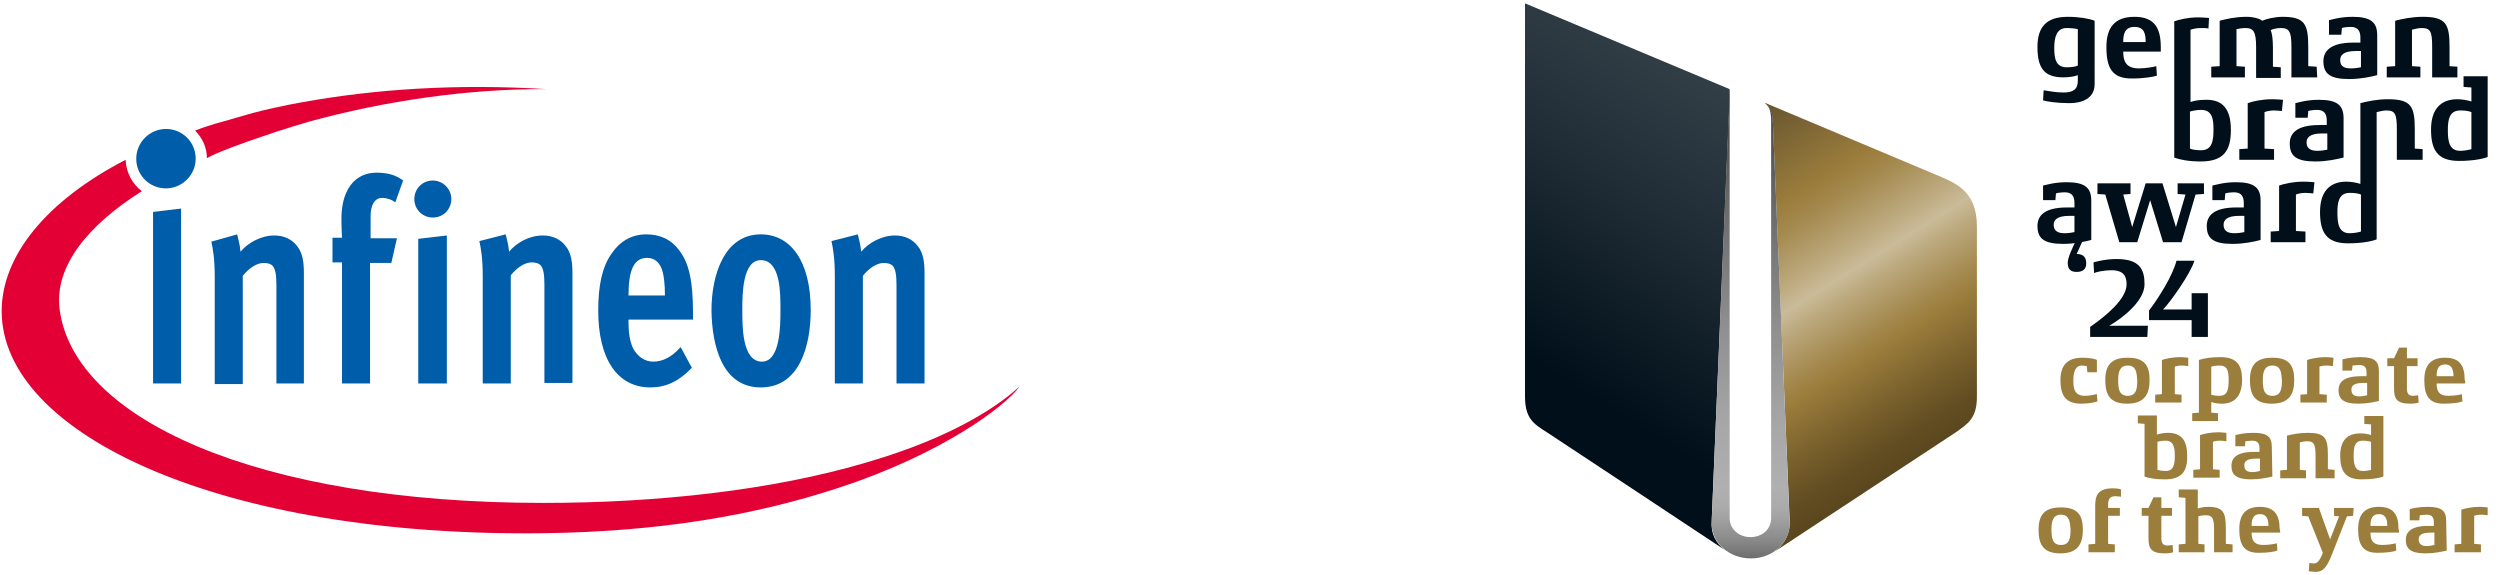 <?xml version="1.0" encoding="utf-8"?>
<!-- Generator: Adobe Illustrator 27.0.0, SVG Export Plug-In . SVG Version: 6.00 Build 0)  -->
<svg version="1.1" id="Ebene_1" xmlns="http://www.w3.org/2000/svg" xmlns:xlink="http://www.w3.org/1999/xlink" x="0px" y="0px"
	 viewBox="0 0 445.9 102.5" style="enable-background:new 0 0 445.9 102.5;" xml:space="preserve">
<style type="text/css">
	.st0{fill:#005DA9;}
	.st1{fill:#E30034;}
	.st2{fill:#000F19;}
	.st3{fill:#9B7D3C;}
	.st4{fill:url(#SVGID_1_);}
	.st5{fill:url(#SVGID_00000077312859274075848890000000226930478622665144_);}
	.st6{fill:url(#SVGID_00000163777556504275837360000016285435307571755679_);}
</style>
<g>
	<path class="st0" d="M135.7,69.1c6.8,0,8.9-7.2,8.9-13.8c0-8.9-3.7-13.5-8.9-13.5c-6.5,0-8.8,7.2-8.8,13.6
		C127,61.7,128.8,69.1,135.7,69.1z M132.4,55.2c0-2.6,0-8.8,3.3-8.8c3.6,0,3.5,6.1,3.5,8.9c0,2.7,0,9.2-3.3,9.2
		C132.3,64.5,132.4,58,132.4,55.2z M116,69.1c2.8,0,5.1-1.1,7.4-3.5l-2-3.7c-1.5,1.7-3.1,2.6-4.9,2.6c-1.5,0-2.8-0.9-3.6-2.4
		c-0.6-1.3-0.8-2.9-0.8-4.6v-0.5h11.5v-1.2c0-5.7-0.7-8.9-2.5-11.2c-1.3-1.8-3.3-2.8-5.8-2.8c-2.6,0-4.7,1.2-6.2,3.4
		c-1.7,2.4-2.4,5.7-2.4,10.2C106.7,64,110.1,69.1,116,69.1z M115.4,46c1.3,0,2.1,0.7,2.6,1.9c0.4,1,0.6,2.8,0.6,4.8h-6.5
		C112.1,48.1,113.1,46,115.4,46z M148.9,68.4h5V49.2c1.2-1.5,2.6-2.3,3.7-2.3c0.6,0,1.3,0.1,1.7,0.6c0.4,0.6,0.6,1.4,0.6,3.4v17.5h5
		V48.6c0-1.7-0.2-3.5-1.2-4.7c-0.9-1.2-2.3-1.9-4.1-1.9c-2.3,0-4.7,1.3-6,2.9c-0.1-1.3-0.5-2.6-0.6-3.1l-4.7,1.2
		c0.3,1.4,0.6,3.1,0.6,6.3L148.9,68.4L148.9,68.4z M90.8,44.9c-0.1-1.3-0.5-2.6-0.6-3.1L85.5,43c0.3,1.4,0.6,3.1,0.6,6.3v19.1h5
		V49.1c1.2-1.5,2.6-2.3,3.7-2.3c0.6,0,1.3,0.1,1.7,0.6c0.4,0.6,0.6,1.4,0.6,3.4v17.5h5V48.6c0-1.7-0.2-3.5-1.2-4.7
		c-0.9-1.2-2.3-1.9-4.1-1.9C94.4,42,92.1,43.3,90.8,44.9z M29.6,33.6c2.9,0,5.3-2.4,5.3-5.3c0-3-2.4-5.3-5.3-5.3
		c-2.9,0-5.3,2.4-5.3,5.3C24.3,31.3,26.7,33.6,29.6,33.6z M54.2,68.4V48.6c0-1.7-0.2-3.5-1.2-4.7c-0.9-1.2-2.3-1.9-4.1-1.9
		c-2.3,0-4.7,1.3-6,2.9c-0.1-1.3-0.5-2.6-0.6-3.1l-4.6,1.3c0.3,1.4,0.6,3.1,0.6,6.3v19.1h5V49.2c1.2-1.5,2.6-2.3,3.7-2.3
		c0.6,0,1.3,0.1,1.7,0.6c0.4,0.6,0.6,1.4,0.6,3.4v17.5H54.2z M77.2,32.2c-1.9,0-3.3,1.5-3.3,3.3c0,1.9,1.5,3.3,3.3,3.3
		c1.9,0,3.3-1.5,3.3-3.3C80.5,33.7,79,32.2,77.2,32.2z M27.3,68.4h5V37.2l-5,0.6V68.4z M68.1,35.3c0.9,0,1.8,0.3,2.4,0.8l1.4-3.9
		c-1.3-1-2.8-1.4-4.7-1.4c-1.3,0-2.6,0.3-3.8,1.3c-1.2,1-2.5,3.1-2.5,6.9c0,1.7,0.1,3.4,0.1,3.4h-1.7v4.4h1.7v21.6H66V46.9h3.8
		l1-4.4h-4.7v-4C66.1,36.5,66.9,35.3,68.1,35.3z M74.6,68.4h5.1V42l-5.1,0.6V68.4z"/>
	<path class="st1" d="M154.5,82.5c-16.9,5-37.5,7.2-57.6,7.2c-51.1,0-84-15-86.3-34.8c-0.8-7.4,5-14.7,14.7-20.8
		c-1.7-1.3-2.8-3.3-2.9-5.6C8.3,35.8,0.3,45.6,0.3,55.5c0,21.9,39,40.4,97,39.6c20.2-0.3,37.1-3.1,52.3-8.1
		c18.1-5.9,29.6-14.4,32.3-18.1C178.7,71.8,171,77.7,154.5,82.5z M46.9,24.3c3.4-1.2,8.2-2.6,8.2-2.6c13.5-3.7,28.5-5.9,42.4-5.8
		c-16-1-30.6,0-43.4,2.3c0,0-4.2,0.7-8.8,1.9c0,0-2.2,0.6-3.5,1c-1.3,0.4-3.2,0.9-3.2,0.9c-1.3,0.4-2.6,0.8-3.8,1.3
		c1.3,1.3,2.1,3,2.1,4.9C39.1,27,43.4,25.5,46.9,24.3z"/>
</g>
<g>
	<path class="st2" d="M373.6,15c0,2.6-2.3,3.4-4.5,3.4s-4.1-0.3-4.7-0.5l0.1-1.8c0.6,0.1,2.2,0.4,3.5,0.4c1.7,0,2.6-0.5,2.6-2.1v-1
		c-0.4,0.2-1.5,0.4-2.6,0.4c-3.5,0-4.6-1.8-4.6-5.4S365,3,368.8,3c2,0,3.8,0.3,4.8,0.7L373.6,15L373.6,15z M370.6,5.2
		c-0.4-0.1-1.2-0.2-2-0.2c-1.8,0-2.2,1.7-2.2,3.5s0.2,3.5,2.2,3.5c0.8,0,1.6-0.1,2-0.3V5.2L370.6,5.2z"/>
	<path class="st2" d="M385.4,9.2h-6.7c0,1.6,0.4,3,2.8,3c1.3,0,2.8-0.3,3.1-0.4l0.1,1.7c-0.7,0.2-2.2,0.5-4.5,0.5
		c-3.5,0-4.5-1.9-4.5-5.6c0-3.4,1.4-5.4,5-5.4c3.5,0,4.7,1.9,4.7,5.4C385.4,8.5,385.4,9.1,385.4,9.2L385.4,9.2z M382.7,7.5
		c0-1.4-0.2-2.7-2-2.7c-1.8,0-2,1.4-2,2.7H382.7z"/>
	<path class="st2" d="M413.3,13.8h-4.6V8.4c0-2.8-0.4-3.4-1.9-3.4c-0.7,0-1.6,0.2-1.8,0.4c0.2,0.4,0.4,1.4,0.4,3.1v3.4l1.4,0.1v1.9
		h-4.4V8.4c0-2.8-0.5-3.4-1.9-3.4c-0.6,0-1.1,0.1-1.6,0.2v6.6l1.5,0.1v1.9h-6v-1.9l1.5-0.1V3.7c1.1-0.3,2.8-0.7,4.8-0.7
		c1.2,0,2.3,0.3,2.8,0.7c0.6-0.3,2.2-0.7,3.6-0.7c4,0,4.6,1.3,4.6,5.4v3.4l1.5,0.1L413.3,13.8L413.3,13.8z"/>
	<path class="st2" d="M424,13.4c-1.1,0.3-3,0.7-5,0.7c-3.5,0-4.6-1-4.6-3.2c0-1.8,1.3-3.3,5.3-3.3h1.3V6.7c0-1.1-0.4-1.9-1.7-1.9
		c-0.6,0-1.4,0.1-1.6,0.2l-0.1,1.2h-2.2l0-2.6c0.5-0.1,2-0.6,4.2-0.6c3.3,0,4.4,1,4.4,3.3L424,13.4L424,13.4z M421.1,9.1h-0.9
		c-2.3,0-2.8,0.8-2.8,1.6c0,0.9,0.4,1.5,1.9,1.5c0.6,0,1.4-0.1,1.8-0.2C421.1,12,421.1,9.1,421.1,9.1z"/>
	<path class="st2" d="M407,19.8c-0.2,0-0.9-0.1-1.4-0.1c-0.8,0-1.5,0.2-1.7,0.3v6.5l1.7,0.1v1.9h-6.2v-1.9l1.5-0.1v-8.1
		c0.8-0.3,2.5-0.7,4.3-0.7c1,0,1.8,0.1,2,0.1L407,19.8L407,19.8z"/>
	<path class="st2" d="M418,28.1c-1.2,0.3-3,0.7-5,0.7c-3.5,0-4.6-1-4.6-3.2c0-1.8,1.2-3.3,5.3-3.3h1.3v-0.8c0-1.1-0.4-1.9-1.7-1.9
		c-0.6,0-1.4,0.1-1.6,0.2l-0.1,1.2h-2.2l0-2.6c0.5-0.1,2-0.6,4.2-0.6c3.3,0,4.4,1,4.4,3.3L418,28.1L418,28.1z M415.1,23.8h-0.9
		c-2.3,0-2.8,0.8-2.8,1.6s0.4,1.5,1.9,1.5c0.6,0,1.4-0.1,1.8-0.2L415.1,23.8L415.1,23.8z"/>
	<path class="st2" d="M373,42.8c-1.1,0.3-3,0.7-5,0.7c-3.5,0-4.6-1-4.6-3.2c0-1.8,1.2-3.3,5.3-3.3h1.3v-0.8c0-1.1-0.4-1.9-1.7-1.9
		c-0.6,0-1.4,0.1-1.6,0.2l-0.1,1.2h-2.2l0-2.6c0.5-0.1,2-0.6,4.2-0.6c3.3,0,4.4,1,4.4,3.3L373,42.8L373,42.8z M370,38.5h-0.9
		c-2.3,0-2.8,0.8-2.8,1.6s0.4,1.5,1.9,1.5c0.6,0,1.4-0.1,1.8-0.2V38.5z"/>
	<path class="st2" d="M393,34.6l-1.4,0.1l-2.5,8.5h-3.3l-2.3-7.5l-2.3,7.5H378l-2.5-8.5l-1.4-0.1v-1.9h5.9v1.9l-1.3,0.1l1.6,5.8
		l2.4-7.8h3l2.4,7.8l1.7-5.8l-1.4-0.1v-1.9h4.7V34.6L393,34.6z"/>
	<path class="st2" d="M403.2,42.8c-1.1,0.3-3,0.7-5,0.7c-3.5,0-4.6-1-4.6-3.2c0-1.8,1.2-3.3,5.3-3.3h1.3v-0.8c0-1.1-0.4-1.9-1.7-1.9
		c-0.6,0-1.4,0.1-1.6,0.2l-0.1,1.2h-2.2l0-2.6c0.5-0.1,2-0.6,4.2-0.6c3.3,0,4.4,1,4.4,3.3L403.2,42.8L403.2,42.8z M400.3,38.5h-0.9
		c-2.3,0-2.8,0.8-2.8,1.6s0.4,1.5,1.9,1.5c0.6,0,1.4-0.1,1.8-0.2L400.3,38.5L400.3,38.5z"/>
	<path class="st2" d="M412.6,34.5c-0.2,0-0.9-0.1-1.4-0.1c-0.8,0-1.5,0.2-1.7,0.3v6.5l1.7,0.1v1.9h-6.2v-1.9l1.5-0.1v-8.1
		c0.8-0.3,2.5-0.7,4.3-0.7c1,0,1.8,0.1,2,0.1L412.6,34.5L412.6,34.5z"/>
	<path class="st2" d="M370.4,48.5c-1.2,0-1.6-0.6-1.6-1.6c0-1,0.8-2.6,1.7-4.5h1.2l-1.3,2.9c1.2,0,1.7,0.6,1.7,1.7
		C372.1,47.9,371.6,48.5,370.4,48.5L370.4,48.5z"/>
	<path class="st2" d="M393.3,17.8c-1.1,0-2.1,0.2-2.6,0.4V5.3c0.3-0.1,1-0.3,1.8-0.3c0.6,0,1.2,0,1.4,0.1l0.1-1.9
		c-0.2,0-1-0.1-2-0.1c-1.7,0-3.4,0.4-4.2,0.7v24.3c1,0.4,2.7,0.7,4.7,0.7c4,0,5.4-1.8,5.4-5.6C397.9,19.5,396.5,17.7,393.3,17.8
		L393.3,17.8z M392.6,26.8c-0.8,0-1.6-0.1-2-0.3v-6.6c0.3-0.1,1.1-0.3,2-0.3c2,0,2.2,1.7,2.2,3.5C394.8,25,394.6,26.8,392.6,26.8z"
		/>
	<path class="st2" d="M430.7,26.5v-3.4c0-4.1-0.6-5.4-4.8-5.4c-1.9,0-3.8,0.4-4.9,0.7v14.4c-0.6-0.2-1.6-0.4-2.5-0.4
		c-3,0-4.7,1.8-4.7,5.4c0,3.6,1.1,5.6,5,5.6c2.2,0,4.1-0.3,5.1-0.7V20c0.4-0.1,1.2-0.3,1.7-0.3c1.6,0,1.9,0.6,1.9,3.4v5.4h4.6v-1.9
		L430.7,26.5L430.7,26.5z M421.1,41.3c-0.3,0.1-1.2,0.3-2,0.3c-2,0-2.2-1.8-2.2-3.7c0-1.7,0.2-3.5,2.2-3.5c0.8,0,1.6,0.1,2,0.3
		L421.1,41.3z"/>
	<path class="st2" d="M438.3,13.8v-1.9l-1.4-0.1V8.4c0-4.1-0.6-5.4-4.8-5.4c-1.9,0-3.8,0.4-4.9,0.7v8.1l-1.5,0.1v1.9h6v-1.9
		l-1.5-0.1V5.3c0.4-0.1,1.1-0.3,1.7-0.3c1.6,0,1.9,0.6,1.9,3.4v5.4L438.3,13.8L438.3,13.8z"/>
	<path class="st2" d="M439.4,13.6v1.9l1.4,0.1v2.5c-0.6-0.2-1.6-0.4-2.5-0.4c-3,0-4.7,1.8-4.7,5.4s1.1,5.6,5,5.6
		c2.2,0,4.1-0.3,5.1-0.7V13.6H439.4L439.4,13.6z M440.8,26.6c-0.3,0.1-1.2,0.3-2,0.3c-2,0-2.2-1.8-2.2-3.7c0-1.7,0.2-3.5,2.2-3.5
		c0.8,0,1.6,0.1,2,0.3V26.6z"/>
	<path class="st3" d="M374.1,71.6c-0.6,0.2-1.7,0.4-2.9,0.4c-2.8,0-3.7-1.5-3.7-4.2s1.3-4,3.9-4c1.2,0,2.3,0.2,2.6,0.4v2.2h-1.7
		l-0.1-1.1c-0.2,0-0.5-0.1-0.9-0.1c-1.2,0-1.5,1.3-1.5,2.7c0,1.6,0.3,2.7,2.1,2.7c0.7,0,1.7-0.2,2.1-0.3L374.1,71.6L374.1,71.6z"/>
	<path class="st3" d="M379.4,72c-3,0-3.9-1.5-3.9-4.2s1.1-4,4-4c3,0,3.9,1.4,3.9,4S382.4,72,379.4,72z M379.5,65.2
		c-1.5,0-1.7,1.3-1.7,2.6c0,1.4,0.1,2.8,1.7,2.8s1.7-1.4,1.7-2.8C381.1,66.4,381,65.2,379.5,65.2z"/>
	<path class="st3" d="M390.3,65.3c-0.2,0-0.6-0.1-1.1-0.1c-0.6,0-1.1,0.1-1.3,0.2v4.9l1.2,0.1v1.4h-4.7v-1.4l1.2-0.1v-6.1
		c0.6-0.2,1.9-0.5,3.2-0.5c0.7,0,1.3,0.1,1.5,0.1L390.3,65.3L390.3,65.3z"/>
	<path class="st3" d="M396.3,72c-0.7,0-1.4-0.1-1.9-0.3v1.9l1.2,0.1v1.4H391v-1.4l1.2-0.1v-9.4c0.9-0.3,2.1-0.5,3.9-0.5
		c2.8,0,3.8,1.4,3.8,4C399.9,70.6,398.6,72,396.3,72L396.3,72z M395.9,65.2c-0.7,0-1.3,0.1-1.5,0.2v5c0.2,0.1,0.9,0.2,1.5,0.2
		c1.5,0,1.6-1.4,1.6-2.8C397.5,66.4,397.4,65.2,395.9,65.2L395.9,65.2z"/>
	<path class="st3" d="M405.2,72c-3,0-3.9-1.5-3.9-4.2s1.1-4,4-4c3,0,3.9,1.4,3.9,4S408.2,72,405.2,72z M405.3,65.2
		c-1.5,0-1.7,1.3-1.7,2.6c0,1.4,0.1,2.8,1.7,2.8s1.7-1.4,1.7-2.8C406.9,66.4,406.8,65.2,405.3,65.2z"/>
	<path class="st3" d="M416.1,65.3c-0.2,0-0.6-0.1-1.1-0.1c-0.6,0-1.1,0.1-1.3,0.2v4.9l1.3,0.1v1.4h-4.7v-1.4l1.2-0.1v-6.1
		c0.6-0.2,1.9-0.5,3.2-0.5c0.7,0,1.3,0.1,1.5,0.1L416.1,65.3L416.1,65.3z"/>
	<path class="st3" d="M424.4,71.5c-0.9,0.2-2.2,0.5-3.8,0.5c-2.6,0-3.5-0.8-3.5-2.4c0-1.4,0.9-2.5,4-2.5h1v-0.6
		c0-0.9-0.3-1.4-1.3-1.4c-0.5,0-1,0.1-1.2,0.1l-0.1,0.9h-1.7l0-2c0.4-0.1,1.5-0.4,3.2-0.4c2.5,0,3.3,0.7,3.3,2.5V71.5L424.4,71.5z
		 M422.2,68.3h-0.7c-1.8,0-2.1,0.6-2.1,1.2c0,0.7,0.3,1.2,1.4,1.2c0.5,0,1-0.1,1.4-0.2L422.2,68.3L422.2,68.3z"/>
	<path class="st3" d="M431.4,71.8c-0.2,0.1-0.9,0.2-1.5,0.2c-2.6,0-2.9-1-2.9-2.9v-3.8h-1.2v-1.4h1.2l0.9-1.9h1.4v1.9h1.9v1.4h-1.9
		v4c0,0.9,0.3,1.3,1.1,1.3c0.3,0,0.8-0.1,0.9-0.1L431.4,71.8L431.4,71.8z"/>
	<path class="st3" d="M439.7,68.4h-5.1c0,1.2,0.3,2.2,2.1,2.2c1,0,2.1-0.2,2.4-0.3l0.1,1.3c-0.5,0.2-1.6,0.4-3.4,0.4
		c-2.6,0-3.4-1.5-3.4-4.2c0-2.6,1.1-4,3.7-4c2.7,0,3.5,1.5,3.5,4C439.7,67.8,439.7,68.3,439.7,68.4L439.7,68.4z M437.6,67.1
		c0-1-0.2-2.1-1.5-2.1s-1.5,1-1.5,2.1H437.6z"/>
	<path class="st3" d="M386.1,85.5c-1.5,0-2.9-0.2-3.6-0.5v-9.4l-1.2-0.1v-1.4h3.4v3.4c0.4-0.1,1.1-0.3,2-0.3c2.4,0,3.4,1.4,3.4,4
		C390.2,84.1,389.1,85.5,386.1,85.5L386.1,85.5z M386.3,78.6c-0.7,0-1.2,0.1-1.5,0.2v5c0.3,0.1,0.9,0.2,1.5,0.2
		c1.5,0,1.6-1.4,1.6-2.8C387.9,79.9,387.7,78.6,386.3,78.6L386.3,78.6z"/>
	<path class="st3" d="M397.1,78.7c-0.2,0-0.6-0.1-1.1-0.1c-0.6,0-1.1,0.1-1.3,0.2v4.9l1.2,0.1v1.4h-4.7v-1.4l1.2-0.1v-6.1
		c0.6-0.2,1.9-0.5,3.2-0.5c0.7,0,1.3,0.1,1.5,0.1L397.1,78.7L397.1,78.7z"/>
	<path class="st3" d="M405.3,85c-0.9,0.2-2.2,0.5-3.8,0.5c-2.6,0-3.5-0.8-3.5-2.4c0-1.4,0.9-2.5,4-2.5h1v-0.6c0-0.9-0.3-1.4-1.3-1.4
		c-0.5,0-1,0.1-1.2,0.1l-0.1,0.9h-1.7l0-2c0.4-0.1,1.5-0.4,3.2-0.4c2.5,0,3.3,0.7,3.3,2.5L405.3,85L405.3,85z M403.1,81.8h-0.7
		c-1.8,0-2.1,0.6-2.1,1.2c0,0.7,0.3,1.2,1.4,1.2c0.5,0,1-0.1,1.4-0.2L403.1,81.8L403.1,81.8z"/>
	<path class="st3" d="M416.4,85.3h-3.4v-4c0-2.1-0.3-2.6-1.5-2.6c-0.4,0-0.9,0.1-1.3,0.2v4.9l1.1,0.1v1.4h-4.6v-1.4l1.2-0.1v-6.1
		c0.8-0.2,2.2-0.5,3.7-0.5c3.1,0,3.6,0.9,3.6,4v2.5l1.2,0.1L416.4,85.3L416.4,85.3z"/>
	<path class="st3" d="M425.1,85c-0.8,0.3-2.2,0.5-3.9,0.5c-2.9,0-3.8-1.5-3.8-4.2c0-2.8,1.3-4,3.6-4c0.7,0,1.4,0.1,1.9,0.3v-1.9
		l-1.2-0.1v-1.4h3.4V85L425.1,85z M422.9,78.8c-0.3-0.1-0.9-0.2-1.5-0.2c-1.5,0-1.6,1.3-1.6,2.6c0,1.4,0.1,2.8,1.6,2.8
		c0.6,0,1.2-0.1,1.5-0.2V78.8L422.9,78.8z"/>
	<path class="st3" d="M367.5,98.7c-3,0-3.9-1.5-3.9-4.2s1.1-4,4-4c3,0,3.9,1.4,3.9,4S370.5,98.7,367.5,98.7z M367.6,91.8
		c-1.5,0-1.7,1.3-1.7,2.6c0,1.4,0.1,2.8,1.7,2.8s1.7-1.4,1.7-2.8C369.2,93.1,369.1,91.8,367.6,91.8z"/>
	<path class="st3" d="M378.3,88.6c-0.2,0-0.6-0.1-1-0.1c-1.1,0-1.3,0.7-1.3,1.6v0.5h2.1V92H376v5l1.2,0.1v1.4h-4.7v-1.4l1.2-0.1
		v-6.7c0-1.7,0.3-3.2,3.1-3.2c0.7,0,1.4,0.1,1.5,0.2L378.3,88.6L378.3,88.6z"/>
	<path class="st3" d="M387.6,98.5c-0.2,0.1-0.9,0.2-1.5,0.2c-2.6,0-2.9-1-2.9-2.9V92H382v-1.4h1.2l0.9-1.9h1.4v1.9h1.9V92h-1.9v4
		c0,0.9,0.3,1.3,1.1,1.3c0.3,0,0.8-0.1,0.9-0.1L387.6,98.5L387.6,98.5z"/>
	<path class="st3" d="M398.3,98.5h-3.4v-4c0-2.1-0.3-2.6-1.5-2.6c-0.5,0-1.1,0.1-1.3,0.2V97l1.1,0.1v1.4h-4.6v-1.4l1.2-0.1v-8.2
		l-1.2-0.1v-1.4h3.4v3.4c0.2-0.1,1.1-0.3,1.8-0.3c2.8,0,3.2,1,3.2,4V97l1.2,0.1V98.5L398.3,98.5z"/>
	<path class="st3" d="M406.7,95h-5.1c0,1.2,0.3,2.2,2.1,2.2c1,0,2.1-0.2,2.4-0.3l0.1,1.3c-0.5,0.2-1.6,0.4-3.4,0.4
		c-2.6,0-3.4-1.5-3.4-4.2c0-2.6,1.1-4,3.7-4s3.5,1.5,3.5,4C406.7,94.5,406.7,94.9,406.7,95L406.7,95z M404.6,93.8
		c0-1-0.2-2.1-1.5-2.1s-1.5,1-1.5,2.1H404.6z"/>
	<path class="st3" d="M419.7,92l-1.1,0.1l-2.6,6.6c-1,2.6-1.7,3.3-3,3.3c-0.4,0-1-0.1-1.2-0.1l0.1-1.5c0.1,0,0.5,0.1,0.8,0.1
		c0.6,0,1-0.5,1.4-1.4l0.2-0.5l-2.6-6.5l-1.1-0.1v-1.4h3l2,5.6l1.6-4.1l-0.9-0.1v-1.4h3.5L419.7,92L419.7,92z"/>
	<path class="st3" d="M427.9,95h-5.1c0,1.2,0.3,2.2,2.1,2.2c1,0,2.1-0.2,2.4-0.3l0.1,1.3c-0.5,0.2-1.6,0.4-3.4,0.4
		c-2.6,0-3.4-1.5-3.4-4.2c0-2.6,1.1-4,3.7-4c2.7,0,3.5,1.5,3.5,4C427.9,94.5,427.9,94.9,427.9,95L427.9,95z M425.8,93.8
		c0-1-0.2-2.1-1.5-2.1s-1.5,1-1.5,2.1H425.8z"/>
	<path class="st3" d="M436.4,98.2c-0.9,0.2-2.2,0.5-3.8,0.5c-2.6,0-3.5-0.8-3.5-2.4c0-1.4,0.9-2.5,4-2.5h1v-0.6
		c0-0.9-0.3-1.4-1.3-1.4c-0.5,0-1,0.1-1.2,0.1l-0.1,0.9h-1.7l0-2c0.4-0.1,1.5-0.4,3.2-0.4c2.5,0,3.3,0.7,3.3,2.5L436.4,98.2
		L436.4,98.2z M434.2,95h-0.7c-1.8,0-2.1,0.6-2.1,1.2s0.3,1.2,1.4,1.2c0.5,0,1-0.1,1.4-0.2V95L434.2,95z"/>
	<path class="st3" d="M443.7,91.9c-0.2,0-0.6-0.1-1.1-0.1c-0.6,0-1.1,0.1-1.3,0.2V97l1.2,0.1v1.4h-4.7v-1.4L439,97v-6.1
		c0.6-0.2,1.9-0.5,3.2-0.5c0.7,0,1.3,0.1,1.5,0.1L443.7,91.9L443.7,91.9z"/>
	<path class="st2" d="M383,60.1h-10.2v-1.8c2.9-2,6.5-5,6.5-7.6c0-1.4-0.5-2.5-2.7-2.5c-1.3,0-2.7,0.3-3.1,0.5l-0.1-1.9
		c0.3-0.1,2.1-0.6,4.1-0.6c4.1,0,5,1.8,5,4.5c0,3-4,6.1-6.3,7.4l6.9,0L383,60.1L383,60.1z"/>
	<path class="st2" d="M393.8,60.1h-2.9v-3h-7.6v-1.7c1.8-2.4,4.2-6.2,4.9-8.9h3.2c-0.7,2.3-4.3,7.4-5.6,8.7h5.1v-2.9h2.9V60.1
		L393.8,60.1z"/>
	
		<linearGradient id="SVGID_1_" gradientUnits="userSpaceOnUse" x1="306.74" y1="101.711" x2="343.219" y2="43.328" gradientTransform="matrix(1 0 0 -1 0 124.914)">
		<stop  offset="0" style="stop-color:#66542F"/>
		<stop  offset="0.25" style="stop-color:#9B7D3C"/>
		<stop  offset="0.31" style="stop-color:#A4894E"/>
		<stop  offset="0.43" style="stop-color:#BCA97E"/>
		<stop  offset="0.49" style="stop-color:#CABB99"/>
		<stop  offset="0.54" style="stop-color:#BCA97E"/>
		<stop  offset="0.65" style="stop-color:#A4894E"/>
		<stop  offset="0.7" style="stop-color:#9B7D3C"/>
		<stop  offset="0.82" style="stop-color:#7B622D"/>
		<stop  offset="0.93" style="stop-color:#624D22"/>
		<stop  offset="1" style="stop-color:#5A461E"/>
	</linearGradient>
	<path class="st4" d="M314.7,18.3c1.2,1.1,1.4,1.9,1.5,3.3c0,0.5,3,71.2,3,71.2l0,0.3c0.1,2-0.9,3.8-2.2,4.9
		c-0.1,0.1-0.2,0.1-0.2,0.2c0,0,29.8-19.6,31.9-21c2.3-1.6,3.9-2.6,3.9-6.4V40.4c0-6.5-3.9-7.8-7.7-9.4L314.7,18.3L314.7,18.3z"/>
	
		<linearGradient id="SVGID_00000069358198487201635740000008514678918243038369_" gradientUnits="userSpaceOnUse" x1="310.199" y1="107.993" x2="272.973" y2="48.427" gradientTransform="matrix(1 0 0 -1 0 124.914)">
		<stop  offset="0" style="stop-color:#333F47"/>
		<stop  offset="0.35" style="stop-color:#202D36"/>
		<stop  offset="0.85" style="stop-color:#000F19"/>
	</linearGradient>
	<path style="fill:url(#SVGID_00000069358198487201635740000008514678918243038369_);" d="M305.3,93l0-0.3l3.2-75.4l0-1.4L272,0.6
		v70.1c0,3.9,1.5,4.9,3.9,6.4c0.8,0.5,31.9,21.1,31.9,21.1c0,0-0.1-0.1-0.2-0.1C306.1,96.9,305.1,95.2,305.3,93L305.3,93z"/>
	
		<linearGradient id="SVGID_00000016059060577303553740000013993747395302142366_" gradientUnits="userSpaceOnUse" x1="312.22" y1="109.029" x2="312.22" y2="25.294" gradientTransform="matrix(1 0 0 -1 0 124.914)">
		<stop  offset="0" style="stop-color:#404040"/>
		<stop  offset="0.23" style="stop-color:#676767"/>
		<stop  offset="0.5" style="stop-color:#8E8E8E"/>
		<stop  offset="0.72" style="stop-color:#A7A7A7"/>
		<stop  offset="0.85" style="stop-color:#B0B0B0"/>
		<stop  offset="0.89" style="stop-color:#ABABAB"/>
		<stop  offset="0.92" style="stop-color:#9F9F9F"/>
		<stop  offset="0.96" style="stop-color:#8A8A8A"/>
		<stop  offset="1" style="stop-color:#6D6D6D"/>
		<stop  offset="1" style="stop-color:#6D6D6D"/>
	</linearGradient>
	<path style="fill:url(#SVGID_00000016059060577303553740000013993747395302142366_);" d="M319.2,93.1l-3-71.5
		c0-1.6-0.5-2.2-0.9-2.7l0,0c0.2,0.3,0.6,0.9,0.6,2.7v70.8c0,2-1.6,3.4-3.7,3.4c-2,0-3.7-1.4-3.7-3.4V15.9L305.3,93
		c-0.2,3.8,3.1,6.6,7,6.6S319.4,96.7,319.2,93.1L319.2,93.1z"/>
</g>
</svg>
